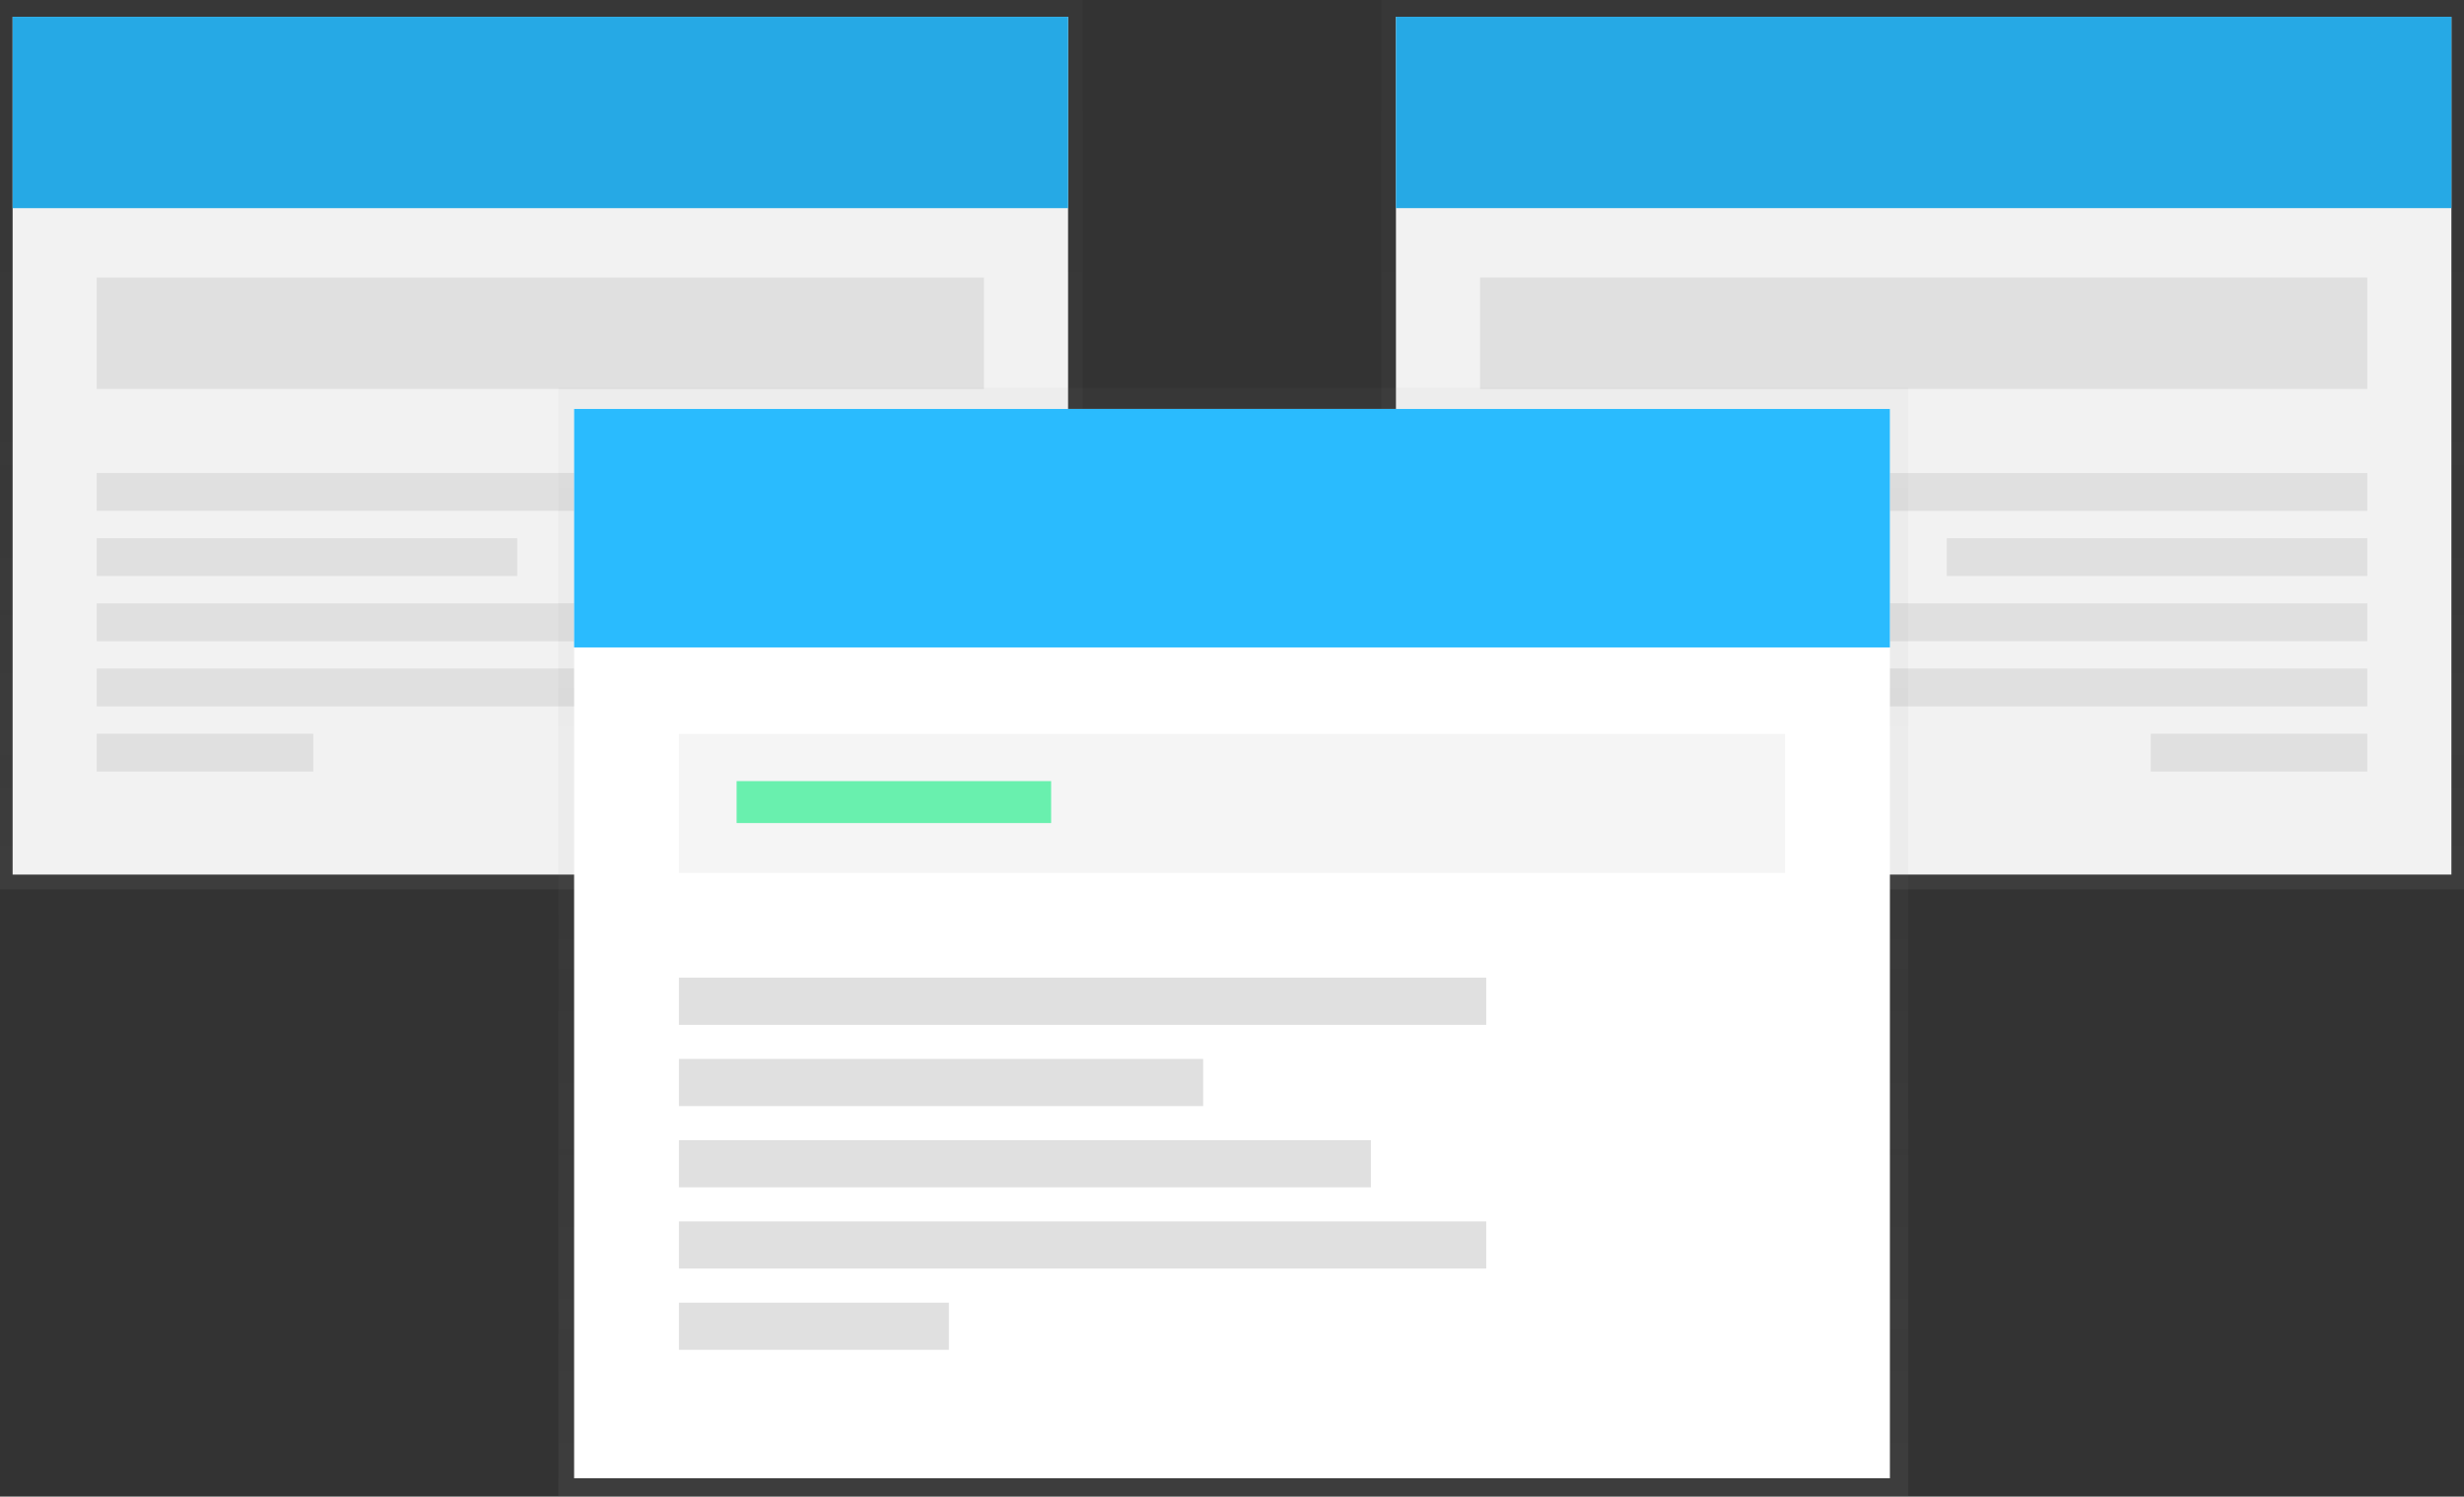 <svg id="e8345542-4160-463b-841e-d6381701a249" data-name="Layer 1" xmlns="http://www.w3.org/2000/svg" xmlns:xlink="http://www.w3.org/1999/xlink" width="1014.92" height="616.5" viewBox="0 0 1014.92 616.5"><rect x="0" y="0" width="1014.92" height="616.5" fill="#333333" stroke="none"/><defs><linearGradient id="b96c1e95-21f7-460f-8fe8-281b03b6a731" x1="223" y1="366.33" x2="223" gradientUnits="userSpaceOnUse"><stop offset="0" stop-color="gray" stop-opacity="0.25"/><stop offset="0.54" stop-color="gray" stop-opacity="0.12"/><stop offset="1" stop-color="gray" stop-opacity="0.1"/></linearGradient><linearGradient id="fdf2261c-aea2-449f-acb5-ed46fbfe76ac" x1="315" y1="481.74" x2="315" y2="115.42" gradientTransform="matrix(-1, 0, 0, 1, 1106.92, -115.42)" xlink:href="#b96c1e95-21f7-460f-8fe8-281b03b6a731"/><linearGradient id="bdb7606e-5185-43e5-b133-41bac9927d37" x1="508" y1="616.5" x2="508" y2="159.83" xlink:href="#b96c1e95-21f7-460f-8fe8-281b03b6a731"/></defs><title>windows</title><g opacity="0.5"><rect width="446" height="366.33" fill="url(#b96c1e95-21f7-460f-8fe8-281b03b6a731)"/></g><rect x="5.2" y="6.93" width="434.74" height="353.34" fill="#f2f2f2"/><rect x="5.2" y="6.93" width="434.74" height="78.81" fill="#2abbfe"/><rect x="5.2" y="6.93" width="434.74" height="78.81" opacity="0.1"/><rect x="39.84" y="114.31" width="365.46" height="45.9" fill="#e0e0e0"/><rect x="39.84" y="194.85" width="266.73" height="15.59" fill="#e0e0e0"/><rect x="39.84" y="221.7" width="173.2" height="15.59" fill="#e0e0e0"/><rect x="39.84" y="248.55" width="228.63" height="15.59" fill="#e0e0e0"/><rect x="39.84" y="275.39" width="266.73" height="15.59" fill="#e0e0e0"/><rect x="39.84" y="302.24" width="89.2" height="15.59" fill="#e0e0e0"/><g opacity="0.5"><rect x="568.92" width="446" height="366.33" fill="url(#fdf2261c-aea2-449f-acb5-ed46fbfe76ac)"/></g><rect x="666.98" y="122.35" width="434.74" height="353.34" transform="translate(1676.71 482.61) rotate(-180)" fill="#f2f2f2"/><rect x="666.98" y="122.35" width="434.74" height="78.81" transform="translate(1676.71 208.08) rotate(-180)" fill="#2abbfe"/><rect x="666.98" y="122.35" width="434.74" height="78.81" transform="translate(1676.71 208.08) rotate(-180)" opacity="0.1"/><rect x="701.62" y="229.73" width="365.46" height="45.9" transform="translate(1676.71 389.95) rotate(-180)" fill="#e0e0e0"/><rect x="800.35" y="310.27" width="266.73" height="15.59" transform="translate(1775.43 520.72) rotate(-180)" fill="#e0e0e0"/><rect x="893.88" y="337.12" width="173.2" height="15.59" transform="translate(1868.96 574.41) rotate(-180)" fill="#e0e0e0"/><rect x="838.45" y="363.97" width="228.63" height="15.59" transform="translate(1813.54 628.1) rotate(-180)" fill="#e0e0e0"/><rect x="800.35" y="390.81" width="266.73" height="15.59" transform="translate(1775.43 681.79) rotate(-180)" fill="#e0e0e0"/><rect x="977.88" y="417.66" width="89.2" height="15.59" transform="translate(1952.97 735.49) rotate(-180)" fill="#e0e0e0"/><g opacity="0.5"><rect x="230" y="159.83" width="556" height="456.68" fill="url(#bdb7606e-5185-43e5-b133-41bac9927d37)"/></g><rect x="236.48" y="168.46" width="541.97" height="440.48" fill="#fff"/><rect x="236.48" y="168.46" width="541.97" height="98.24" fill="#2abbfe"/><rect x="279.66" y="302.33" width="455.6" height="57.22" fill="#f5f5f5"/><rect x="279.66" y="402.74" width="332.52" height="19.43" fill="#e0e0e0"/><rect x="279.66" y="436.21" width="215.92" height="19.43" fill="#e0e0e0"/><rect x="279.66" y="469.67" width="285.02" height="19.43" fill="#e0e0e0"/><rect x="279.66" y="503.14" width="332.52" height="19.43" fill="#e0e0e0"/><rect x="279.66" y="536.61" width="111.2" height="19.43" fill="#e0e0e0"/><rect x="303.41" y="321.77" width="129.55" height="17.27" fill="#69f0ae"/></svg>